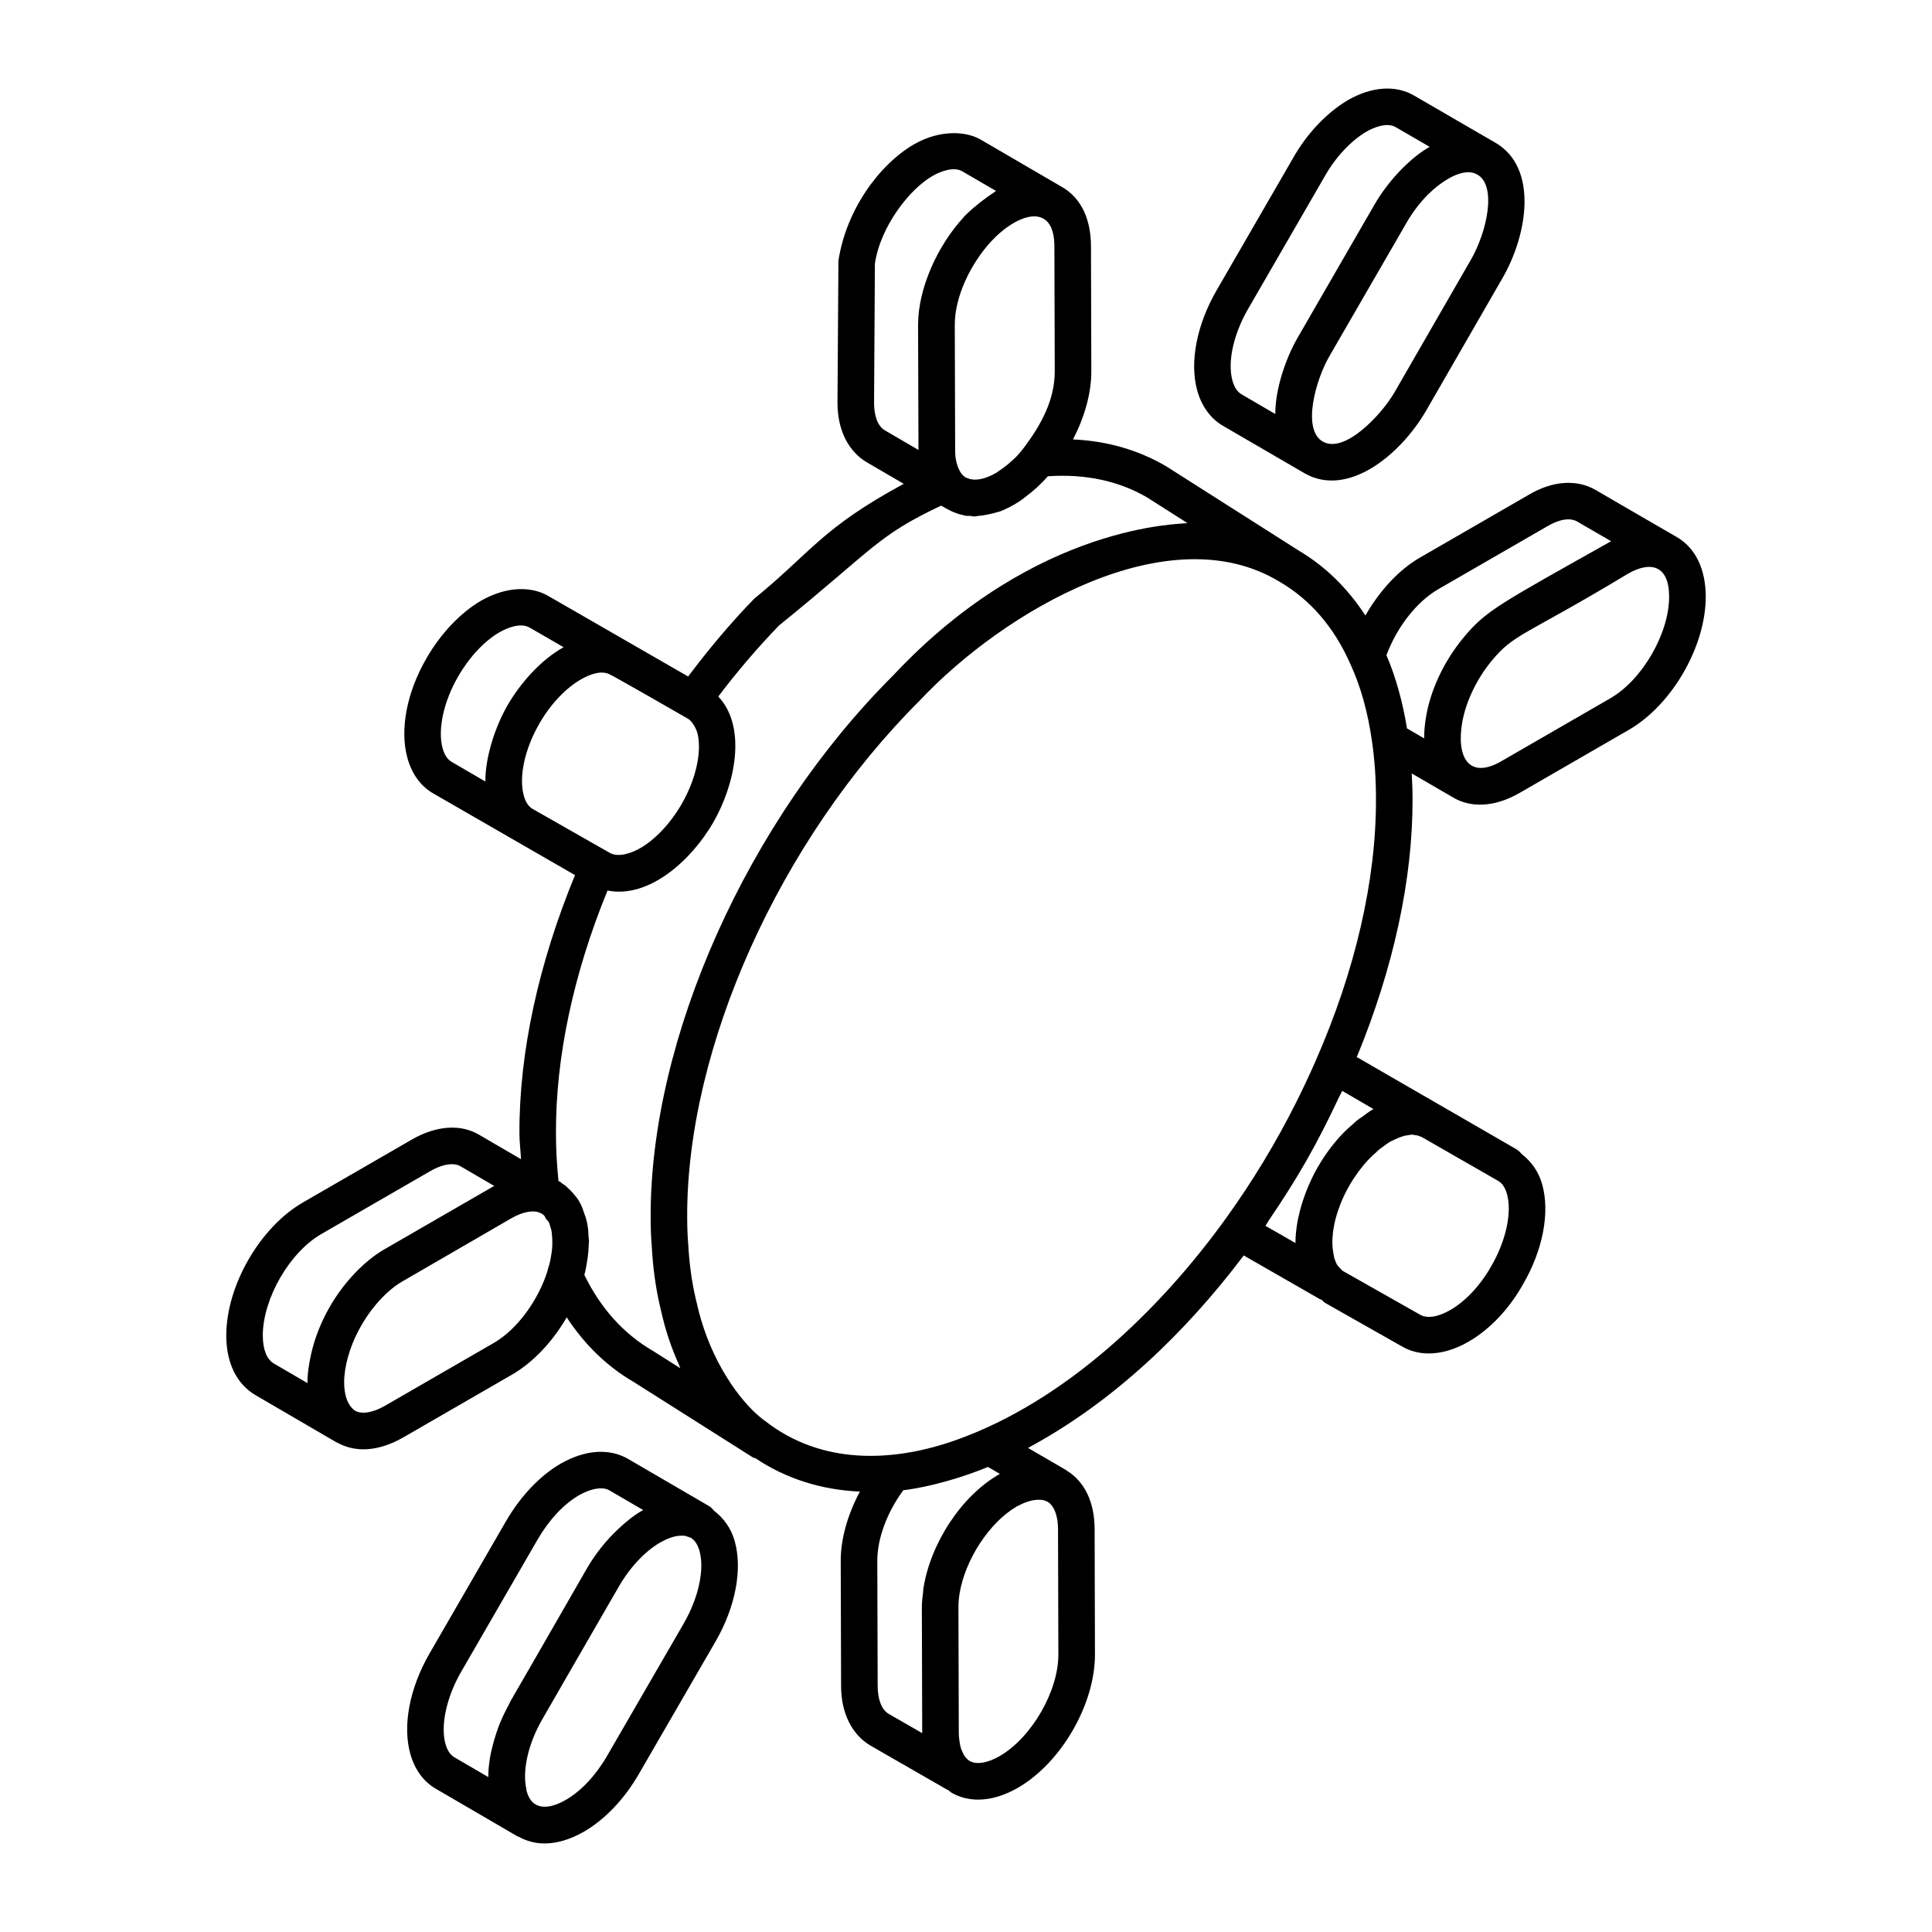 <?xml version="1.0" encoding="UTF-8"?>
<!-- Uploaded to: ICON Repo, www.svgrepo.com, Generator: ICON Repo Mixer Tools -->
<svg fill="#000000" width="800px" height="800px" version="1.1" viewBox="144 144 512 512" xmlns="http://www.w3.org/2000/svg">
 <g>
  <path d="m281.17 630.67c0.082 0.047 0.18 0.027 0.262 0.07 2.098 1.172 4.406 1.793 6.867 1.793 3.301 0 6.856-1.051 10.461-3.129 5.543-3.203 10.711-8.629 14.543-15.277l20.328-35.125c5.258-9.102 7.164-19.008 5.102-26.492-0.98-3.566-2.992-6.219-5.527-8.164-0.379-0.512-0.863-0.961-1.445-1.301l-21.59-12.578c-4.973-2.707-11.188-2.211-17.543 1.387-5.469 3.16-10.609 8.547-14.484 15.191l-20.348 35.203c-5.246 9.121-7.144 19.027-5.074 26.492 1.188 4.277 3.613 7.539 6.941 9.395l21.238 12.375c0.082 0.055 0.176 0.105 0.27 0.16zm44.074-56.516-20.328 35.125c-3 5.203-6.906 9.371-11 11.73-3.203 1.852-6.066 2.312-7.953 1.195-1.117-0.625-1.93-1.836-2.414-3.606-0.039-0.137-0.02-0.312-0.051-0.453-1.129-4.91 0.477-12.098 4.258-18.574l6.258-10.887 14.012-24.273c2.172-3.762 4.918-7.051 7.816-9.457 1.043-0.848 2.102-1.602 3.184-2.211 0.328-0.188 0.801-0.43 1.301-0.668 0.094-0.043 0.191-0.094 0.285-0.137 0.484-0.219 1.043-0.414 1.605-0.59 0.219-0.062 0.434-0.129 0.648-0.176 0.434-0.105 0.875-0.148 1.316-0.184 0.316-0.02 0.641-0.047 0.934-0.02 0.469 0.035 0.91 0.164 1.336 0.34 0.172 0.07 0.375 0.086 0.535 0.176 1.113 0.621 1.926 1.824 2.406 3.586 1.348 4.898-0.285 12.391-4.148 19.082zm-63.191 31.996c-1.348-4.867 0.273-12.355 4.133-19.066l20.332-35.172c3.027-5.195 6.918-9.34 10.91-11.648 2.16-1.219 4.188-1.84 5.824-1.84 0.832 0 1.566 0.16 2.16 0.488l9.059 5.277c-0.109 0.059-0.211 0.082-0.32 0.145-2.199 1.27-4.301 2.973-6.32 4.879-3.062 2.871-5.898 6.336-8.246 10.355l-13.633 23.715-6.629 11.48c-0.195 0.336-0.305 0.684-0.488 1.02-0.91 1.652-1.715 3.32-2.398 5-0.305 0.746-0.551 1.473-0.809 2.219-0.492 1.414-0.895 2.809-1.219 4.207-0.156 0.68-0.336 1.348-0.453 2.019-0.344 1.949-0.562 3.867-0.559 5.707l-8.945-5.215c-1.105-0.625-1.914-1.824-2.398-3.57z"/>
  <path d="m468.22 256.92c2.203 1.281-7.984-4.644 21.559 12.535 11.398 6.473 25.258-4.812 32.102-16.527l20.246-35.145c6.82-11.742 9.48-29.391-1.816-35.949l-21.535-12.492c-4.883-2.875-11.297-2.438-17.656 1.246-5.633 3.375-10.762 8.805-14.418 15.258l-20.344 35.188c-5.215 9.07-7.125 18.918-5.109 26.352 1.172 4.297 3.594 7.602 6.973 9.535zm65.527-43.988-20.242 35.129c-3.543 6.066-13.254 16.234-18.938 12.969-5.617-3.195-1.883-16.438 1.75-22.656l20.355-35.215c1.664-2.934 3.664-5.504 5.812-7.664 3.148-3.125 9.195-7.473 13.008-5.234 5.223 2.906 2.613 15.164-1.746 22.672zm-58.988 12.934 20.355-35.215c2.82-4.981 6.828-9.27 10.918-11.719 2.273-1.312 5.633-2.539 7.859-1.227l8.988 5.215c-4.301 2.344-10.547 8.199-14.672 15.379l-20.32 35.195c-3.207 5.551-5.941 13.691-5.918 20.223l-8.906-5.195c-1.145-0.656-1.973-1.898-2.461-3.684-1.336-4.926 0.258-12.199 4.156-18.973z"/>
  <path d="m211.65 513.69 21.457 12.508c0.051 0.027 0.105 0.016 0.156 0.043 2.148 1.227 4.531 1.84 7.062 1.84 3.324 0 6.906-1.055 10.527-3.141l28.828-16.645c5.731-3.312 10.832-8.844 14.5-15.191 4.731 7.215 10.648 12.992 17.711 17.105l31.684 20.055c0.195 0.125 0.426 0.09 0.629 0.184 8.043 5.391 17.422 8.391 27.668 8.836-3.172 5.977-5.07 12.387-5.07 18.293l0.098 33.219c0 7.051 2.758 12.762 7.66 15.73l20.543 11.816c0.062 0.035 0.137 0.02 0.199 0.055 0.289 0.195 0.508 0.48 0.812 0.656 2.16 1.246 4.566 1.863 7.121 1.863 3.324 0 6.906-1.051 10.527-3.141 11.488-6.629 20.453-22.168 20.414-35.371l-0.09-33.199c-0.02-7.207-2.719-12.719-7.57-15.594-0.043-0.027-0.066-0.07-0.105-0.094l-9.984-5.805c22.648-12.168 41.812-30.648 57.176-51.004l20.238 11.617c0.109 0.062 0.238 0.039 0.352 0.094 0.344 0.238 0.566 0.629 0.934 0.84l20.379 11.539c2.125 1.254 4.547 1.879 7.129 1.879 3.348 0 6.969-1.051 10.555-3.121 5.598-3.227 10.73-8.637 14.414-15.191 5.258-9.047 7.172-18.918 5.117-26.406-0.977-3.57-2.984-6.219-5.508-8.164-0.379-0.508-0.863-0.953-1.445-1.289l-0.023-0.012-0.141-0.082-39.746-22.953-1.938-1.125c-0.016-0.012-0.039-0.016-0.055-0.023l-0.008-0.004c-0.004 0-0.004 0-0.008-0.004-0.094-0.051-0.203-0.09-0.301-0.137 9.738-23.617 14.883-47.238 14.789-68.621 0-2.234-0.102-4.41-0.223-6.582l11.027 6.406c0.004 0.004 0.008 0.008 0.012 0.008 0.004 0.004 0.008 0.004 0.012 0.004l0.016 0.008c4.234 2.504 10.461 2.816 17.547-1.27l28.891-16.68c11.488-6.629 20.453-22.168 20.414-35.371-0.02-7.324-2.762-12.926-7.727-15.777-16.547-9.566-10.074-5.844-21.395-12.414-5.016-2.938-11.504-2.488-17.766 1.238l-28.875 16.668c-5.652 3.273-10.695 8.836-14.43 15.332-4.691-7.219-10.691-13.113-17.719-17.234-0.012-0.008-0.02-0.02-0.031-0.027l-35.027-22.277c-7.418-4.352-15.742-6.731-24.703-7.125 3.008-5.836 4.867-12.184 4.852-18.094l-0.094-33.125c-0.016-6.629-2.262-12.793-8.109-15.926l-21.043-12.266c-3.812-2.269-10.762-2.777-17.695 1.168-9.527 5.547-18.105 17.723-20.082 30.906-0.008 0.996-0.188 28.207-0.25 37.609 0 7.883 3.356 13.164 7.711 15.754l9.852 5.742c-21.82 11.801-24.43 18.066-39.637 30.449-6.207 6.371-12.023 13.344-17.504 20.609l-37.184-21.41c-4.227-2.406-10.652-2.648-17.609 1.273-5.453 3.156-10.734 8.695-14.473 15.18-5.285 9.055-7.203 18.961-5.141 26.508 1.188 4.332 3.629 7.641 6.984 9.508 1 0.578 39.867 22.98 37.441 21.578-9.629 23.371-14.82 46.969-14.727 68.484 0 2.176 0.305 4.539 0.422 6.801l-11.098-6.469c-4.867-2.894-11.316-2.465-17.707 1.188l-28.863 16.668c-11.461 6.547-20.441 22.062-20.441 35.324-0.008 7.231 2.715 12.828 7.684 15.777zm63.191-13.785-28.828 16.645c-3.234 1.863-6.156 2.324-7.965 1.273-0.301-0.176-0.547-0.457-0.809-0.719-1.281-1.363-2.031-3.688-2.031-6.723-0.02-2.098 0.355-4.316 0.945-6.547 1.352-5.016 4.055-10.078 7.504-14.164 2.156-2.535 4.562-4.715 7.137-6.172l28.754-16.66c3.094-1.773 5.961-2.254 7.731-1.344 0.145 0.078 0.285 0.168 0.438 0.234 0.062 0.055 0.133 0.098 0.195 0.148 0.117 0.09 0.227 0.195 0.34 0.301 0.035 0.047 0.066 0.098 0.102 0.145 0.23 0.531 0.531 1.012 0.992 1.387 0.16 0.277 0.297 0.645 0.559 1.555 0.137 0.367 0.246 0.855 0.305 1.344 0.074 0.715 0.164 1.508 0.164 2.766 0 1.051-0.07 2.102-0.34 3.481-0.148 1.047-0.363 2.086-0.738 3.133-0.043 0.129-0.086 0.254-0.117 0.383-0.059 0.141-0.039 0.297-0.082 0.441-2.438 7.723-7.969 15.465-14.254 19.094zm101.75 90.879-0.098-33.219c0-5.867 2.613-12.859 6.902-18.645 7.082-0.832 16.105-3.519 22.426-6.164l3.156 1.836c-10.352 5.852-18.461 18.66-20.27 30.402-0.004 0.02-0.012 0.039-0.012 0.059-0.043 0.289-0.031 0.57-0.066 0.859-0.184 1.402-0.332 2.801-0.328 4.168l0.094 33.199c0 0.012 0.004 0.02 0.004 0.027l-8.906-5.125c-1.848-1.109-2.902-3.801-2.902-7.398zm32.324 18.602c-3.234 1.867-6.156 2.324-7.965 1.273-0.391-0.223-0.727-0.562-1.043-0.93-0.125-0.195-0.246-0.371-0.387-0.539-0.102-0.152-0.188-0.332-0.277-0.504-0.156-0.375-0.406-0.961-0.527-1.188-0.102-0.301-0.18-0.633-0.254-0.969-0.051-0.262-0.098-0.516-0.176-1.004 0-0.242-0.059-0.453-0.09-0.672-0.039-0.406-0.086-0.801-0.098-1.234 0-0.113-0.008-0.219-0.008-0.336l-0.094-33.258c-0.012-1.203 0.094-2.445 0.297-3.715 1.461-8.91 7.848-18.863 15.254-23.141 0.148-0.086 0.281-0.117 0.43-0.195 1.207-0.641 2.371-1.09 3.441-1.32 0.266-0.062 0.52-0.098 0.773-0.133 1.176-0.145 2.266-0.102 3.109 0.324 0.004 0 0.008 0 0.012 0.004 0.102 0.051 0.203 0.082 0.309 0.125 1.742 1.074 2.758 3.699 2.766 7.262l0.09 33.199c0.035 9.719-7.094 22.062-15.562 26.949zm71.543-142.29c3.441-5.07 6.754-10.242 9.805-15.594 0.035-0.059 0.062-0.121 0.098-0.18 3.019-5.312 5.773-10.789 8.387-16.34 0.301-0.641 0.672-1.238 0.965-1.883l8.273 4.809c-0.121 0.07-0.242 0.141-0.371 0.211-0.883 0.527-1.73 1.191-2.586 1.816-0.488 0.355-0.992 0.645-1.469 1.031-0.316 0.258-0.605 0.578-0.918 0.848-0.984 0.852-1.969 1.711-2.894 2.691-2.453 2.582-4.668 5.555-6.519 8.793-1.227 2.102-2.207 4.254-3.066 6.418-0.156 0.391-0.281 0.777-0.426 1.168-0.676 1.852-1.207 3.684-1.594 5.496-0.074 0.348-0.164 0.688-0.23 1.031-0.375 2.062-0.625 4.094-0.598 6.008l-7.961-4.57c0.395-0.566 0.719-1.184 1.105-1.754zm58.734 12.461c-2.84 5.043-6.793 9.273-10.848 11.609-3.203 1.859-6.16 2.328-7.996 1.25l-20.441-11.578c-0.309-0.176-0.535-0.504-0.797-0.766-0.199-0.215-0.379-0.367-0.633-0.715-0.27-0.336-0.496-0.898-0.684-1.43-0.051-0.133-0.117-0.234-0.16-0.375-0.125-0.508-0.207-1.086-0.309-1.629-0.109-0.652-0.199-1.32-0.223-2.035-0.027-0.555-0.012-1.137 0.016-1.723 0.062-1.07 0.188-2.172 0.414-3.316 0.059-0.293 0.102-0.582 0.168-0.883 0.336-1.461 0.797-2.953 1.375-4.457 0.047-0.125 0.078-0.246 0.129-0.375 0.668-1.68 1.477-3.363 2.426-4.996 1.449-2.519 3.156-4.832 5.004-6.809 0.625-0.668 1.285-1.242 1.941-1.836 0.324-0.289 0.629-0.629 0.957-0.898 0.195-0.164 0.398-0.27 0.598-0.426 0.809-0.625 1.621-1.227 2.441-1.699 0.191-0.109 0.363-0.148 0.551-0.25 0.785-0.395 1.602-0.781 2.481-1.031 0.16-0.047 0.316-0.105 0.465-0.168 0.25-0.066 0.473-0.078 0.715-0.125 0.141-0.023 0.281-0.023 0.418-0.059 0.523-0.133 0.91-0.148 1.047-0.148l0.578 0.094c0.496 0.055 0.977 0.141 1.391 0.332 0.207 0.082 0.398 0.168 0.539 0.199l20.223 11.602c1.117 0.621 1.926 1.832 2.406 3.602 1.328 4.891-0.297 12.34-4.191 19.039zm31.578-150.51-28.891 16.68c-8.516 4.922-12.012-0.918-10.367-10.34 0.992-5.543 3.844-11.387 7.617-16.047 6.16-7.559 8.609-6.59 36.344-23.324 5.93-3.387 10.84-2.254 10.863 6.078 0.031 9.723-7.098 22.066-15.566 26.953zm-45.652-28.879 28.93-16.695c3.176-1.891 6.09-2.356 7.973-1.234l8.934 5.191c-29.387 16.539-33.16 18.324-39.121 25.559-5.184 6.258-8.938 14.133-10.039 21.754-0.242 1.633-0.383 3.25-0.379 4.836 0 0.035 0.012 0.066 0.012 0.102l-4.559-2.644c-1.086-6.715-2.902-13.465-5.445-19.395 2.758-7.438 8.004-14.176 13.695-17.473zm-23.289 19.738c2.785 6.023 4.684 12.836 5.801 20.824 0.688 4.902 1.016 9.754 1.016 14.832v0.02c0.094 21.562-5.461 45.672-16.062 69.73-1.609 3.668-3.312 7.293-5.106 10.867-5.383 10.715-11.586 20.965-18.516 30.586 0 0.004 0 0.008-0.004 0.008-17.578 24.453-42.723 48.547-71.453 58.805-17.262 6.156-35.895 6.477-50.516-4.832-5.746-3.981-13.371-13.953-17.207-27.055-0.555-1.84-1.008-3.769-1.473-5.789-1.012-4.43-1.641-9.039-1.926-14.23-0.184-2.293-0.273-4.59-0.273-7.09-0.184-44.945 24.516-99.906 61.562-136.86 22.543-24.008 66.133-49.301 95.379-31.586 8.184 4.762 14.492 12.062 18.777 21.773zm-125.97-106.05c1.484-9.941 9.238-19.762 15.238-23.215 2.273-1.301 5.731-2.559 7.953-1.215l8.906 5.18c-6.684 4.43-9.43 7.887-8.531 6.918-6.957 7.5-12.125 18.898-12.125 28.555l0.105 33.133v0.027l-8.852-5.156c-2.336-1.371-2.918-4.684-2.918-7.394 0.102-16.598 0.23-38.027 0.223-36.832zm39.484 48.797c-0.492 0.652-1.059 1.297-1.699 2.031-0.523 0.602-1.137 1.113-1.922 1.809-0.336 0.336-0.672 0.625-1.566 1.285-0.359 0.324-0.719 0.523-1.078 0.777-0.379 0.25-0.742 0.562-1.125 0.785-2.676 1.535-5.082 2.055-6.879 1.625-0.328-0.125-0.824-0.336-1.086-0.371-0.047-0.027-0.09-0.066-0.133-0.098-0.348-0.223-0.664-0.504-0.949-0.848-0.051-0.055-0.078-0.074-0.133-0.137-0.023-0.039-0.043-0.062-0.066-0.098-0.227-0.305-0.406-0.688-0.586-1.066-0.02-0.039-0.035-0.082-0.059-0.121-0.117-0.23-0.203-0.473-0.293-0.715-0.16-0.477-0.305-0.98-0.406-1.535-0.156-0.633-0.238-1.551-0.238-2.762l-0.098-33.121c0-7.668 4.285-16.219 9.527-22.004 7.266-7.832 16.84-10.527 16.871 1.172l0.094 33.125c0.023 7.59-3.641 14.219-8.176 20.266zm-105.6 107.7c-1.383 0.32-2.91 0.363-4.156-0.336-2.086-1.188-21.637-12.328-20.387-11.613-1.113-0.621-1.922-1.832-2.402-3.606-1.348-4.922 0.277-12.395 4.16-19.07 3.246-5.664 7.488-9.691 11.008-11.68 2.223-1.277 5.133-2.445 7.453-1.406 1.484 0.641 19.664 11.125 20.938 11.855 1.074 0.602 2.16 2.66 2.422 3.633 1.324 4.879-0.312 12.336-4.164 19.004-3.164 5.477-8.805 11.812-14.871 13.219zm-46.016-24.43c-1.125-0.625-1.945-1.855-2.438-3.648-1.348-4.934 0.285-12.418 4.176-19.09 2.93-5.074 6.918-9.324 10.895-11.625 2.34-1.324 5.664-2.574 8.008-1.238 0.969 0.559 9.957 5.754 8.988 5.195-0.004 0.004-0.008 0.004-0.012 0.008-6.09 3.414-11.402 9.477-14.82 15.336-3.262 5.676-5.934 13.723-5.898 20.254zm41.273 34.082c11.121 2.188 22.34-8.211 28.008-18.027 0.004-0.004 0.004-0.012 0.008-0.016v-0.004c5.684-9.809 9.078-25.133 1.336-33.379 5.133-6.766 10.602-13.148 16.098-18.82 25.391-20.551 25.891-23.695 42.957-31.758 1.77 0.996 3.258 1.922 5.566 2.453 0.242 0.066 0.824 0.227 1.016 0.254 0.328 0.047 0.699-0.023 1.039 0.004 0.422 0.035 0.816 0.156 1.246 0.156 0.312 0 0.648-0.129 0.965-0.148 0.926-0.059 1.863-0.219 2.832-0.434 0.695-0.156 1.379-0.289 2.086-0.527 0.289-0.098 0.566-0.109 0.859-0.219 0.602-0.242 1.195-0.488 1.531-0.676 0.453-0.18 1-0.469 2.062-1.059 0.062-0.035 0.125-0.047 0.191-0.082 0.121-0.07 0.23-0.172 0.352-0.242 1.016-0.586 1.875-1.188 2.492-1.723 2.16-1.582 4.191-3.434 6.062-5.543 9.941-0.668 18.836 1.246 26.305 5.621l10.668 6.789c-0.969 0.344-39.785-0.383-77.953 40.34-38.656 38.551-64.496 96.281-64.301 143.72 0 2.66 0.098 5.312 0.297 7.629 0.309 5.625 1.012 10.773 2.148 15.734 0.512 2.238 1.023 4.375 1.621 6.387 0.977 3.336 2.184 6.461 3.516 9.422 0.105 0.23 0.168 0.508 0.273 0.734l-7.356-4.66c-7.68-4.477-13.754-11.223-18.07-20.074 0.297-1.039 0.477-2.012 0.621-2.926 0.109-0.602 0.207-1.195 0.285-1.793 0.148-1.059 0.238-2.16 0.262-3.332 0.008-0.289 0.07-0.594 0.07-0.883 0-0.43-0.102-0.789-0.121-1.207-0.043-0.746-0.07-1.523-0.145-2.191-0.047-0.398-0.121-0.758-0.188-1.129-0.09-0.484-0.207-0.938-0.324-1.398-0.062-0.203-0.121-0.477-0.184-0.613-0.039-0.164-0.137-0.301-0.18-0.465-0.344-1.086-0.711-2.144-1.223-3.086-0.25-0.504-0.664-1.211-1.305-1.934-0.594-0.781-1.262-1.473-1.992-2.109-0.184-0.148-0.309-0.387-0.504-0.516-0.184-0.168-0.594-0.383-0.879-0.59-0.242-0.16-0.422-0.395-0.676-0.539-0.094-0.055-0.207-0.062-0.301-0.117-0.031-0.016-0.039-0.031-0.066-0.047-0.445-4.324-0.672-8.547-0.672-12.602-0.094-20.148 4.621-42.312 13.664-64.379zm-75.777 90.988 28.863-16.668c2.078-1.188 4.051-1.801 5.668-1.801 0.883 0 1.664 0.184 2.301 0.562l8.922 5.199c-0.062 0.035-0.121 0.07-0.184 0.105-0.023 0.016-0.047 0.02-0.074 0.031l-28.828 16.645c-3.164 1.828-6.106 4.375-8.75 7.32-5.242 5.789-9.133 13.258-10.742 20.699-0.547 2.484-0.93 4.957-0.922 7.356 0 0.035 0.012 0.066 0.012 0.102l-8.93-5.203c-1.879-1.113-2.914-3.75-2.914-7.422 0-9.77 7.121-22.094 15.578-26.926z"/>
 </g>
</svg>